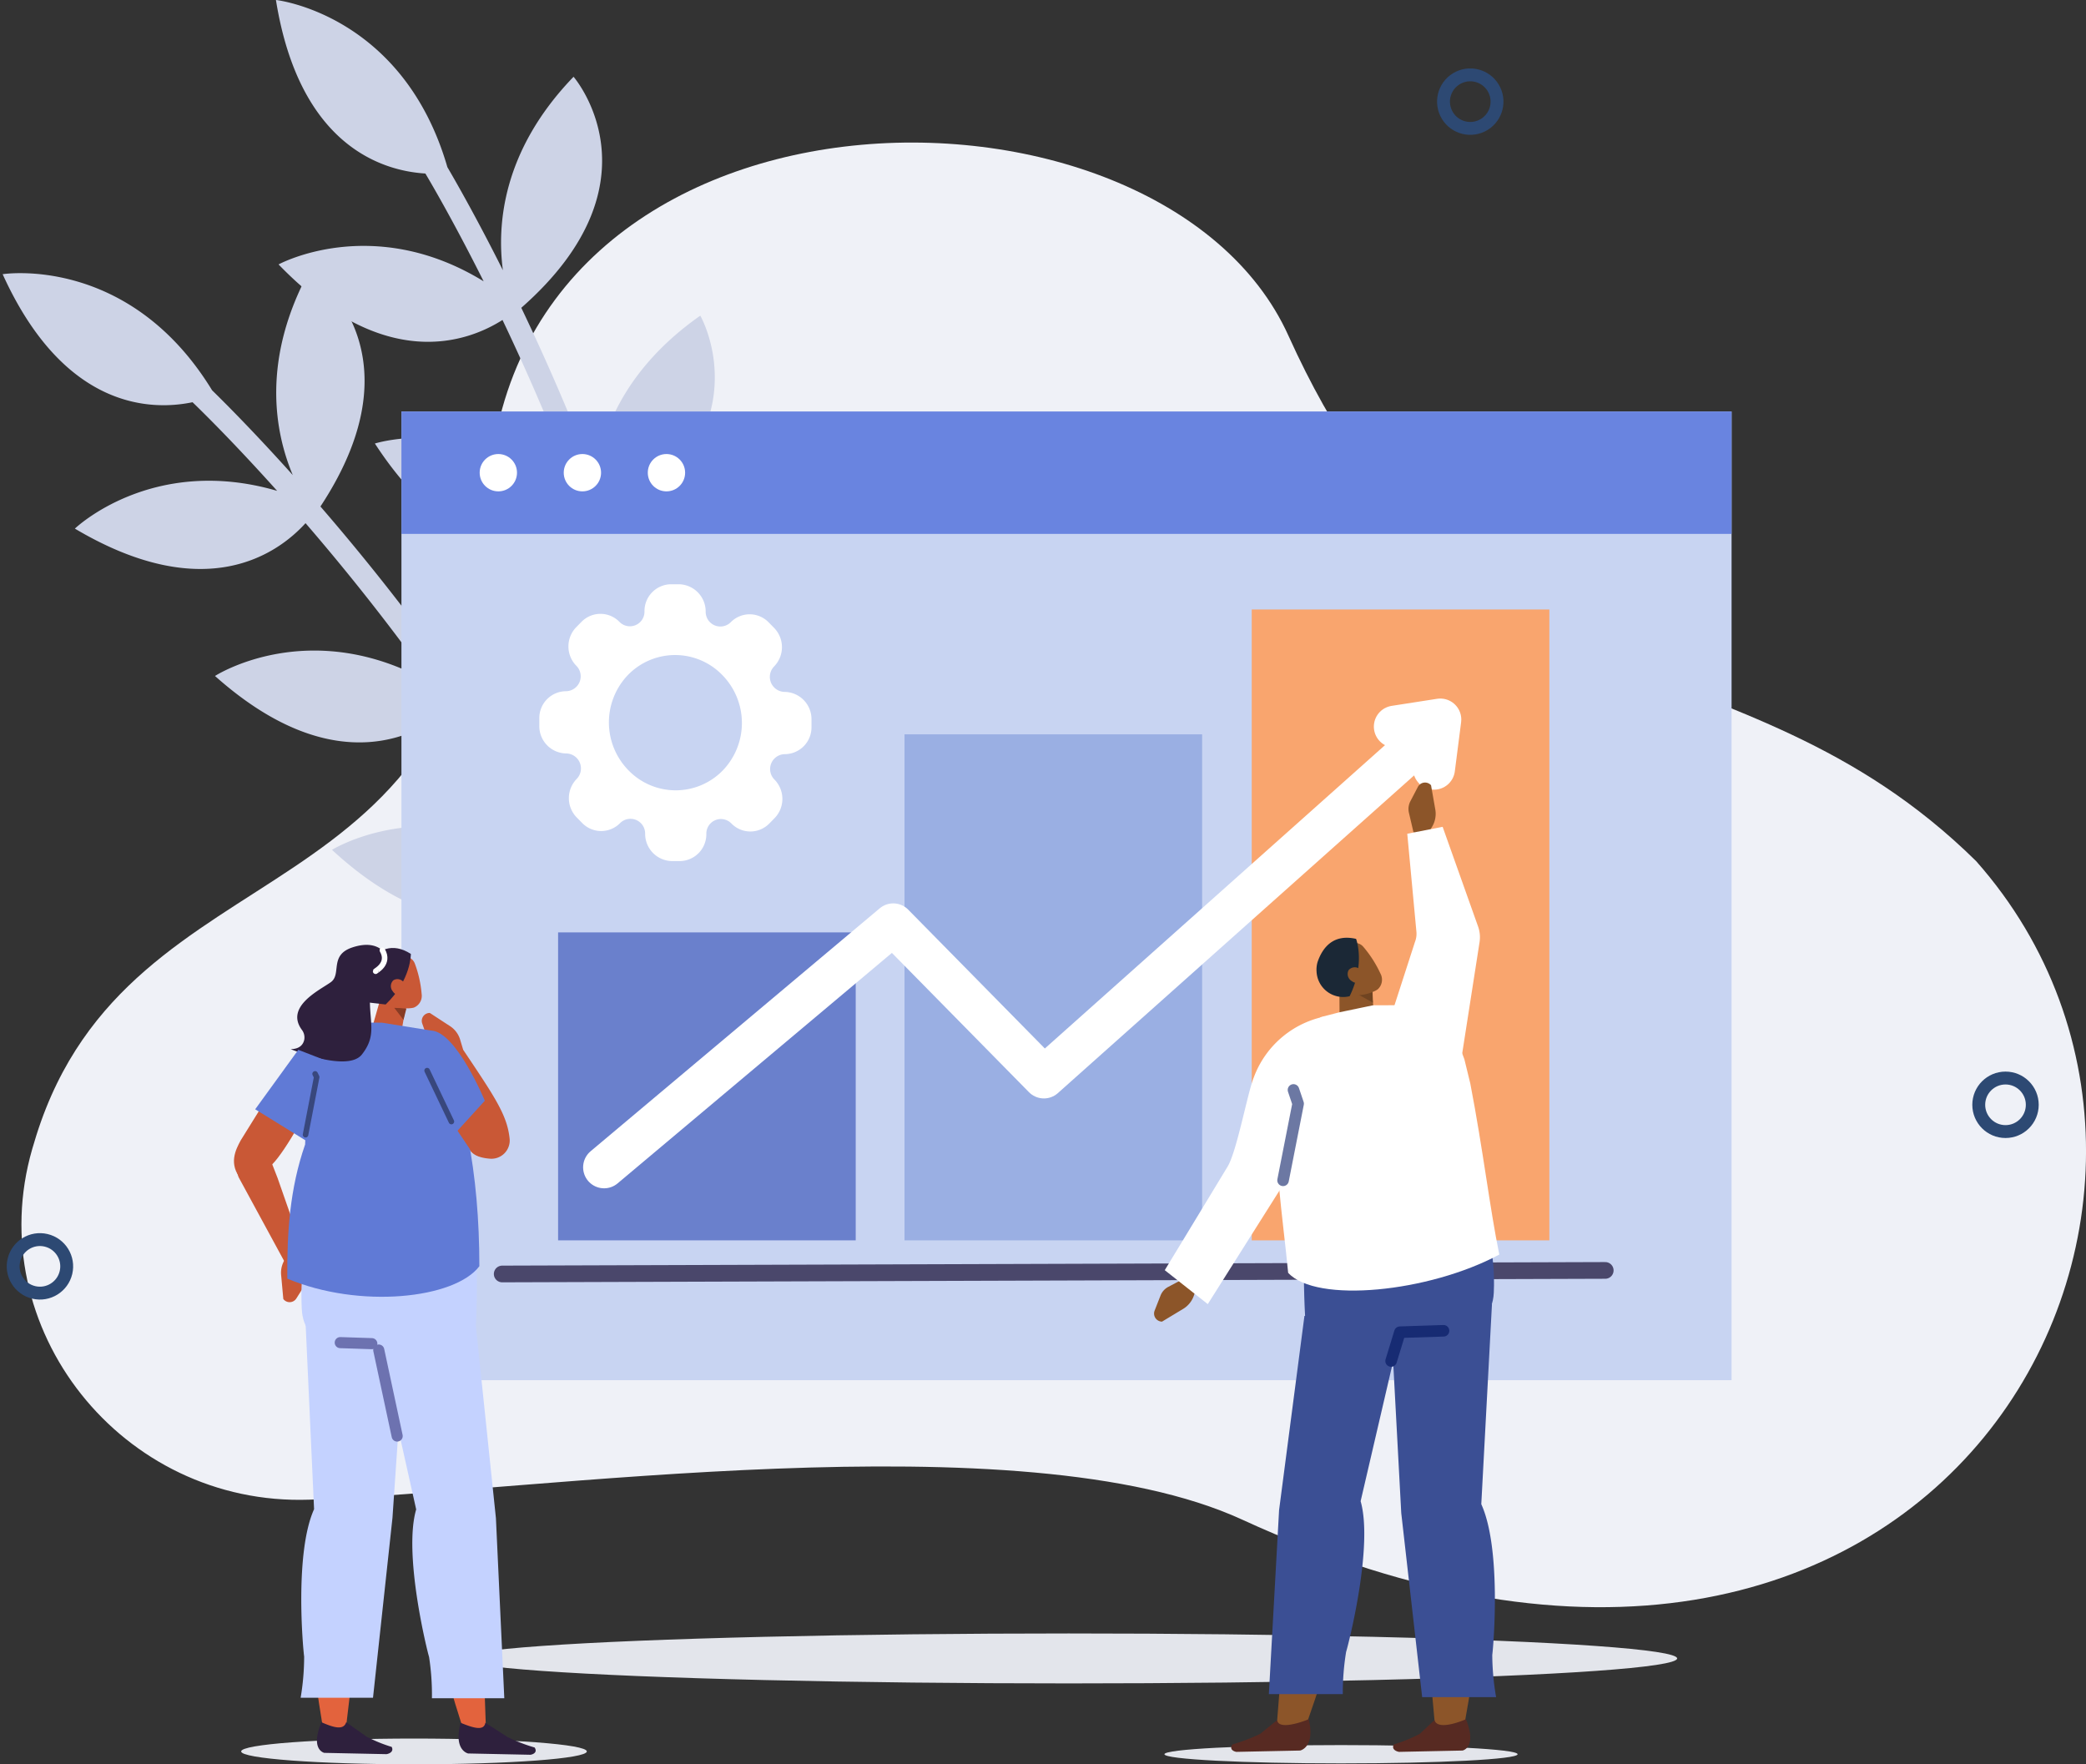 <svg xmlns="http://www.w3.org/2000/svg" width="306.1" height="258.882" viewBox="0 0 306.1 258.882">
  <rect x="0" y="0" width="306.1" height="258.882" fill="#333333" stroke="none"/>
  <g id="일러스트" transform="translate(-201.314 -218.332)">
    <path id="패스_28952" data-name="패스 28952" d="M250.728,469.281c-27.414.922-48.209-25.078-40.621-51.437q.288-1,.613-2.03c13.836-43.833,64.869-30.323,66.321-92.4,1.533-65.538,98.581-66.616,117.412-24.923,26.48,58.628,65.5,42.214,100.9,77.082,43.928,49.6-5.081,143.8-107.692,96.634C355.165,457.27,283.656,468.173,250.728,469.281Z" transform="translate(-4.07 -30.894)" fill="#eff1f7" fill-rule="evenodd"/>
    <path id="패스_28953" data-name="패스 28953" d="M373.476,294.663c-11.815,7.96-15.181,17.765-15.96,24.454-2.134-8.359-4.589-16.215-7.088-23.331,22.738-14.034,12.873-31.135,12.873-31.135-11.3,7.921-14.646,17.427-15.439,24.106l-.036-.1c-3.613-9.512-7.387-18.046-10.79-25.159,21.039-18.511,7.669-33.9,7.669-33.9-10.469,10.85-11.252,21.747-10.371,28.385-3.727-7.432-6.733-12.716-8.143-15.122-6.515-22.492-25.16-24.533-25.16-24.533,3.47,21.606,15.828,25.094,21.93,25.465,1.111,1.867,4.375,7.484,8.547,15.816-16.3-10.011-30.09-2.476-30.09-2.476,15.513,16.053,27.825,11.349,32.861,8.149,3.327,6.977,7,15.313,10.526,24.594.365.963.732,1.95,1.1,2.948-14.448-14.47-30.352-9.413-30.352-9.413,13.157,20.249,27.275,15.943,31.91,13.752,2.616,7.474,5.177,15.771,7.36,24.6-13.99-13.814-29.43-9.215-29.43-9.215,12.026,19.274,25.3,16.833,30.724,14.723,4.26,19.12,6.514,40.348,3.631,60.937a1.628,1.628,0,1,0,3.224.451c2.97-21.208.613-43.028-3.793-62.611C383.255,312.364,373.476,294.663,373.476,294.663Z" transform="translate(-59.227)" fill="#cdd3e6"/>
    <path id="패스_28954" data-name="패스 28954" d="M291.7,371.576c-9.3,10.792-9.963,21.139-8.952,27.8-4.261-7.5-8.7-14.433-12.986-20.638,18.236-19.53,4.213-33.427,4.213-33.427-8.817,10.619-9.536,20.671-8.541,27.323l-.06-.083c-5.992-8.224-11.882-15.462-17.039-21.426,15.417-23.4-1.535-34.723-1.535-34.723-7.24,13.226-5.123,23.943-2.524,30.115-5.553-6.187-9.845-10.492-11.84-12.442-12.212-19.98-30.735-17.035-30.735-17.035,9.041,19.928,21.881,20.036,27.865,18.786,1.563,1.508,6.193,6.067,12.413,13.005-18.362-5.361-29.679,5.541-29.679,5.541,19.195,11.4,29.832,3.616,33.847-.8,5.048,5.853,10.791,12.926,16.635,20.951.606.833,1.22,1.688,1.837,2.554-17.751-10.151-31.759-1.082-31.759-1.082,18.028,16.067,30.512,8.192,34.406,4.857,4.493,6.52,9.15,13.85,13.581,21.788-17.136-9.64-30.818-1.134-30.818-1.134,16.681,15.424,28.844,9.571,33.518,6.106,9.148,17.322,16.916,37.205,19.561,57.827a1.628,1.628,0,1,0,3.229-.414c-2.724-21.241-10.747-41.669-20.159-59.4C305.8,386.074,291.7,371.576,291.7,371.576Z" transform="translate(0 -58.474)" fill="#cdd3e6"/>
    <circle id="타원_224" data-name="타원 224" cx="3.927" cy="3.927" r="3.927" transform="translate(411.82 231.406) rotate(-25.67)" fill="none" stroke="#2d4973" stroke-linecap="round" stroke-linejoin="round" stroke-width="1.89"/>
    <circle id="타원_225" data-name="타원 225" cx="3.927" cy="3.927" r="3.927" transform="translate(202.45 407.069) rotate(-76.717)" fill="none" stroke="#2d4973" stroke-linecap="round" stroke-linejoin="round" stroke-width="1.89"/>
    <circle id="타원_226" data-name="타원 226" cx="3.927" cy="3.927" r="3.927" transform="translate(491.676 376.516)" fill="none" stroke="#2d4973" stroke-linecap="round" stroke-linejoin="round" stroke-width="1.89"/>
    <ellipse id="타원_227" data-name="타원 227" cx="89.28" cy="3.664" rx="89.28" ry="3.664" transform="translate(268.86 458.016)" fill="#e3e5eb"/>
    <rect id="사각형_3521" data-name="사각형 3521" width="195.185" height="142.136" transform="translate(260.221 278.714)" fill="#c8d4f2"/>
    <rect id="사각형_3522" data-name="사각형 3522" width="195.185" height="17.958" transform="translate(260.221 278.714)" fill="#6984e0"/>
    <circle id="타원_228" data-name="타원 228" cx="2.739" cy="2.739" r="2.739" transform="translate(271.701 284.954)" fill="#fff"/>
    <circle id="타원_229" data-name="타원 229" cx="2.739" cy="2.739" r="2.739" transform="translate(284.036 284.954)" fill="#fff"/>
    <circle id="타원_230" data-name="타원 230" cx="2.739" cy="2.739" r="2.739" transform="translate(296.371 284.954)" fill="#fff"/>
    <g id="그룹_5092" data-name="그룹 5092" transform="translate(283.209 307.764)">
      <rect id="사각형_3523" data-name="사각형 3523" width="43.672" height="92.57" transform="translate(101.785 0)" fill="#f9a56e"/>
      <rect id="사각형_3524" data-name="사각형 3524" width="43.672" height="74.249" transform="translate(50.834 18.32)" fill="#9aafe3"/>
      <rect id="사각형_3525" data-name="사각형 3525" width="43.672" height="45.188" transform="translate(0 47.381)" fill="#6a80cc"/>
      <path id="패스_28955" data-name="패스 28955" d="M707.715,480.887l6.672-1.038-.924,7.212" transform="translate(-584.931 -463.701)" fill="none" stroke="#fff" stroke-linecap="round" stroke-linejoin="round" stroke-width="6.158"/>
      <path id="패스_28956" data-name="패스 28956" d="M420.3,547.087l42.43-35.65L484.838,533.9l57.731-51.482" transform="translate(-413.55 -465.234)" fill="none" stroke="#fff" stroke-linecap="round" stroke-linejoin="round" stroke-width="6.158"/>
    </g>
    <line id="선_668" data-name="선 668" x1="161.861" y2="0.522" transform="translate(275.006 404.745)" fill="none" stroke="#4a476b" stroke-linecap="round" stroke-linejoin="round" stroke-width="2.45"/>
    <path id="패스_28957" data-name="패스 28957" d="M716.274,503.868h0a.853.853,0,0,1-.633-1.023l.7-2.946a.853.853,0,0,1,1.023-.633h0a.853.853,0,0,1,.633,1.023l-.7,2.946A.853.853,0,0,1,716.274,503.868Z" transform="translate(-306.436 -167.501)" fill="#fff"/>
    <g id="그룹_5093" data-name="그룹 5093" transform="translate(370.66 333.157)">
      <path id="패스_28958" data-name="패스 28958" d="M623.969,853.927c0,.742,11.6,1.343,25.914,1.343s25.914-.6,25.914-1.343-11.6-1.343-25.914-1.343S623.969,853.186,623.969,853.927Z" transform="translate(-622.446 -711.347)" fill="#e3e5eb" fill-rule="evenodd"/>
      <path id="패스_28959" data-name="패스 28959" d="M718.165,751.652s4.761-23.449.728-32.727l2-24.186-12.709-6.6,5.718,63.746Z" transform="translate(-672.662 -613.291)" fill="#8c5529" fill-rule="evenodd"/>
      <path id="패스_28960" data-name="패스 28960" d="M713.154,843.316l-2.147,2.012a21.354,21.354,0,0,1-3.819,1.559h0c-.35.658.247,1,.764,1.091l9.326-.195s2.175-.447.489-4.593C716.031,843.937,713.526,844.605,713.154,843.316Z" transform="translate(-672.005 -705.745)" fill="#572a22" fill-rule="evenodd"/>
      <path id="패스_28961" data-name="패스 28961" d="M706.358,695.193l1.489,27.781,3.068,27.006h10.85a37.454,37.454,0,0,1-.563-6.185c.2-1.49,1.349-15.622-1.61-22.124l1.567-29.357Z" transform="translate(-671.573 -615.782)" fill="#3b4f94" fill-rule="evenodd"/>
      <path id="패스_28962" data-name="패스 28962" d="M669.05,750.142s8.727-23.449,6.264-32.727l9.554-31.81-15.054,1.022-5.065,63.746Z" transform="translate(-646.763 -611.782)" fill="#8c5529" fill-rule="evenodd"/>
      <path id="패스_28963" data-name="패스 28963" d="M697.165,646.56,676.9,648.1c-3.3,1.21-1.979,20.214-1.979,20.214l13.324.617c6.355-.1,14,.849,14.282-5.589C703.052,651.534,697.165,646.56,697.165,646.56Z" transform="translate(-652.673 -588.5)" fill="#3b4f94" fill-rule="evenodd"/>
      <path id="패스_28964" data-name="패스 28964" d="M654.987,843.316l-2.488,2.012a25.355,25.355,0,0,1-4.082,1.559h0c-.461.658.077,1,.579,1.091l9.359-.195s2.25-.447,1.265-4.593C657.759,843.937,655.142,844.605,654.987,843.316Z" transform="translate(-636.92 -705.745)" fill="#572a22" fill-rule="evenodd"/>
      <path id="패스_28965" data-name="패스 28965" d="M667.148,696.6l-3.722,28.493-1.5,27.006h10.85a37.2,37.2,0,0,1,.484-6.185c.451-1.49,3.992-15.622,2.132-22.124l6.157-26.478Z" transform="translate(-645.079 -618.338)" fill="#3b4f94" fill-rule="evenodd"/>
      <path id="패스_28966" data-name="패스 28966" d="M692.041,572.512s.372,2.942.68,5.379a1.881,1.881,0,0,1-.86,1.744,2.4,2.4,0,0,1-2.1.323l-.649-.217a2.134,2.134,0,0,1-1.545-1.993c-.012-2.315-.036-6.532-.036-6.532l4.51,1.3Z" transform="translate(-660.347 -543.574)" fill="#8c5529" fill-rule="evenodd"/>
      <path id="패스_28967" data-name="패스 28967" d="M696.536,578.325l.066,1.792-2.136-1.192Z" transform="translate(-664.482 -547.813)" fill="#704421" fill-rule="evenodd"/>
      <path id="패스_28968" data-name="패스 28968" d="M683.731,565.215a1.567,1.567,0,0,1,.321-2.187l2.4-1.772a1.652,1.652,0,0,1,2.174.342,16.939,16.939,0,0,1,2.489,3.894,1.9,1.9,0,0,1-.393,2.32c-.736.543-3.461,1.462-4.65.286a22.757,22.757,0,0,1-2.341-2.884Z" transform="translate(-657.898 -537.47)" fill="#8c5529" fill-rule="evenodd"/>
      <path id="패스_28969" data-name="패스 28969" d="M684.1,567.74a3.917,3.917,0,0,1-4.846-3.617,4.024,4.024,0,0,1,.139-1.376c.771-2.283,2.422-4.168,5.662-3.423,0,0,1.4,3.631-.95,8.414Z" transform="translate(-655.408 -536.384)" fill="#1b2836" fill-rule="evenodd"/>
      <path id="패스_28970" data-name="패스 28970" d="M691.163,571.938a1.175,1.175,0,0,0,1.648-.165,1.2,1.2,0,0,0-.483-1.6,1.174,1.174,0,0,0-1.648.166A1.2,1.2,0,0,0,691.163,571.938Z" transform="translate(-662.136 -542.799)" fill="#8c5529" fill-rule="evenodd"/>
      <path id="패스_28971" data-name="패스 28971" d="M670.966,585.423l2.751-.711,4.936-1.029,5.117-.019c2.073.6,5.733.758,8.3,7.935l.867,3.552c1.9,9.862,2.868,18.349,4.257,25.105-10.339,5.542-26.86,7.2-30.985,2.677-.683-7.242-2.392-18.662-1.666-24.98C665.193,592.28,669.027,589.928,670.966,585.423Z" transform="translate(-646.533 -550.996)" fill="#fff" fill-rule="evenodd"/>
      <path id="패스_28972" data-name="패스 28972" d="M624.878,682.649l-2.594,1.372a2.448,2.448,0,0,0-1.136,1.271l-.867,2.211a1.185,1.185,0,0,0,1.086,1.618h0l3.163-1.908a3.69,3.69,0,0,0,1.539-1.993l.485-1.433Z" transform="translate(-620.197 -610.019)" fill="#8c5529"/>
      <path id="패스_28973" data-name="패스 28973" d="M648.381,587.418a14.124,14.124,0,0,0-11.249,9.141c-.9,2.231-2.47,10.794-3.816,13.018-5.82,9.618-9.228,15.209-9.228,15.209l6.313,4.981,10.7-16.948Z" transform="translate(-622.517 -553.234)" fill="#fff"/>
      <path id="패스_28974" data-name="패스 28974" d="M713.411,510.039l-.669-2.857a2.45,2.45,0,0,1,.213-1.691l1.1-2.106a1.185,1.185,0,0,1,1.933-.243h0l.637,3.638a3.688,3.688,0,0,1-.493,2.469l-.762,1.307Z" transform="translate(-675.342 -502.747)" fill="#8c5529"/>
      <path id="패스_28975" data-name="패스 28975" d="M705.02,548.233l4.04-12.492a3.244,3.244,0,0,0,.214-1.5l-1.342-14.38,5.19-1.014,5.2,14.623a4.713,4.713,0,0,1,.216,2.306l-3.1,19.883Z" transform="translate(-670.775 -512.349)" fill="#fff"/>
      <path id="패스_28976" data-name="패스 28976" d="M706.358,706.44l1.293-4.225,6.4-.21" transform="translate(-671.573 -621.56)" fill="none" stroke="#172b73" stroke-linecap="round" stroke-linejoin="round" stroke-width="1.696" fill-rule="evenodd"/>
      <path id="패스_28977" data-name="패스 28977" d="M667.087,627.732l2.21-11.246-.681-2.018" transform="translate(-648.156 -569.364)" fill="none" stroke="#6c78a3" stroke-linecap="round" stroke-linejoin="round" stroke-width="1.696" fill-rule="evenodd"/>
    </g>
    <g id="그룹_5094" data-name="그룹 5094" transform="translate(235.64 356.976)">
      <path id="패스_28978" data-name="패스 28978" d="M364.14,611.5c-1.52-5.486-2.1-8.3-3.751-13.776l3.51.865c4.694,7,6.467,9.6,6.82,13.062a2.683,2.683,0,0,1-2.9,2.92C364.358,614.3,364.658,612.466,364.14,611.5Z" transform="translate(-330.26 -583.197)" fill="#c95836"/>
      <path id="패스_28979" data-name="패스 28979" d="M358.432,592.948l-2.49-1.432a2.4,2.4,0,0,1-1.067-1.283l-.772-2.193a1.16,1.16,0,0,1,1.118-1.545h0l3.028,1.976a3.609,3.609,0,0,1,1.436,2l.425,1.418Z" transform="translate(-326.472 -576.504)" fill="#c95836"/>
      <path id="패스_28980" data-name="패스 28980" d="M339.109,852.1c0,1.043-11.356,1.889-25.363,1.889s-25.363-.846-25.363-1.889,11.356-1.889,25.363-1.889S339.109,851.056,339.109,852.1Z" transform="translate(-287.324 -733.75)" fill="#e3e5eb" fill-rule="evenodd"/>
      <path id="패스_28981" data-name="패스 28981" d="M315.236,754.819s-4.323-22.92-.242-31.989l-.824-23.56,11.746-6.533L318.555,755Z" transform="translate(-302.146 -639.853)" fill="#e3633d" fill-rule="evenodd"/>
      <path id="패스_28982" data-name="패스 28982" d="M320.228,844.279l2.962,2.095a20.585,20.585,0,0,0,3.715,1.524h0c.333.643-.256.982-.763,1.066l-9.125-.191s-2.122-.436-.412-4.489C318.293,845.016,319.845,845.54,320.228,844.279Z" transform="translate(-303.755 -730.214)" fill="#2e203d" fill-rule="evenodd"/>
      <path id="패스_28983" data-name="패스 28983" d="M325.284,699.721l-1.8,26.331-2.857,26.4H310.008a36.487,36.487,0,0,0,.517-6.046c-.2-1.456-1.405-15.269,1.456-21.624l-1.3-28.479Z" transform="translate(-300.219 -641.977)" fill="#c4d2ff" fill-rule="evenodd"/>
      <path id="패스_28984" data-name="패스 28984" d="M349.093,753.423s-7.838-22.95-5.148-32.031l-8.4-31.133,14.7,1,2.189,62.344Z" transform="translate(-315.448 -638.375)" fill="#e3633d" fill-rule="evenodd"/>
      <path id="패스_28985" data-name="패스 28985" d="M290.143,629.855a5.155,5.155,0,0,0-3.107,6.583l7.544,13.889,2.1-2.536-3.919-11.218Z" transform="translate(-286.353 -602.357)" fill="#c95836" fill-rule="evenodd"/>
      <path id="패스_28986" data-name="패스 28986" d="M306.287,673.3l.422,2.847a2.4,2.4,0,0,1-.346,1.636l-1.244,1.97a1.162,1.162,0,0,1-1.91.08h0l-.329-3.609a3.621,3.621,0,0,1,.682-2.374l.851-1.216Z" transform="translate(-295.961 -627.867)" fill="#c95836"/>
      <path id="패스_28987" data-name="패스 28987" d="M341.432,577.115l-.921,5.207a1.762,1.762,0,0,1-1.145,1.358,1.734,1.734,0,0,1-1.732-.342l-.449-.4a2.279,2.279,0,0,1-.671-2.325c.616-2.155,1.736-6.082,1.736-6.082l3.181,2.584Z" transform="translate(-315.972 -569.369)" fill="#c95836" fill-rule="evenodd"/>
      <path id="패스_28988" data-name="패스 28988" d="M345.835,584.717,345.4,586.4l-1.35-1.761Z" transform="translate(-320.519 -575.397)" fill="#873b24" fill-rule="evenodd"/>
      <path id="패스_28989" data-name="패스 28989" d="M337.31,568.7a1.534,1.534,0,0,1,1.029-1.9l2.8-.825a1.617,1.617,0,0,1,1.885,1.044,16.616,16.616,0,0,1,.982,4.416,1.858,1.858,0,0,1-1.14,2c-.859.253-3.673.183-4.371-1.3a22.319,22.319,0,0,1-1.185-3.437Z" transform="translate(-316.461 -564.231)" fill="#c95836" fill-rule="evenodd"/>
      <path id="패스_28990" data-name="패스 28990" d="M331.111,570.71s.206-4.345,1.3-5.715c1.475-1.841,3.625-3.019,6.354-1.247,0,0,.068,3.807-3.7,7.417Z" transform="translate(-312.802 -562.418)" fill="#2e203d" fill-rule="evenodd"/>
      <path id="패스_28991" data-name="패스 28991" d="M343.1,575.974a1.149,1.149,0,0,0,1.57.4,1.177,1.177,0,0,0,.093-1.634,1.15,1.15,0,0,0-1.571-.4A1.177,1.177,0,0,0,343.1,575.974Z" transform="translate(-319.785 -569.152)" fill="#c95836" fill-rule="evenodd"/>
      <path id="패스_28992" data-name="패스 28992" d="M302.8,590.993s-10.171,21.844-12.722,21.128l-3.216,1.518c-1.964-2.292-.834-4.415-.115-5.755l6.661-10.722,1.244-1.607c1.688-2.306,2.488-3.149,5.261-3.841Z" transform="translate(-285.76 -579.185)" fill="#c95836" fill-rule="evenodd"/>
      <path id="패스_28993" data-name="패스 28993" d="M314.027,652.044l19.833,1.511c3.226,1.184,1.937,19.784,1.937,19.784l-13.041.6c-6.219-.1-12.132,1.266-12.412-5.035C309.832,657.347,314.027,652.044,314.027,652.044Z" transform="translate(-300.394 -615.588)" fill="#c4d2ff" fill-rule="evenodd"/>
      <path id="패스_28994" data-name="패스 28994" d="M326.284,591.172l-7.242-1.161-2-.007-5.277,1.592c-2.608,1.156-4.408,3.05-3.547,5.779l-.444,10.512c-2.25,6.463-2.668,12.931-2.612,19.684,10.583,4.451,24.577,2.963,28.181-1.826C333.346,612.233,331.152,600.075,326.284,591.172Z" transform="translate(-297.328 -578.595)" fill="#607ad6" fill-rule="evenodd"/>
      <path id="패스_28995" data-name="패스 28995" d="M308.379,575.66a1.846,1.846,0,0,0-.361-1.462c-2.505-3.44,2.738-5.867,4.27-6.988,1.6-1.171-.274-3.948,3.136-5.086s4.514.65,4.677.6c.239-.078-.42,3.3-.42,3.3s-1.7.547-1.672,3.954.93,5.178-1.175,7.854-10.449-.786-10.449-.786C307.772,577.029,308.24,576.307,308.379,575.66Z" transform="translate(-298.058 -561.745)" fill="#2e203d" fill-rule="evenodd"/>
      <path id="패스_28996" data-name="패스 28996" d="M371.338,844.478l3.283,2.1a24.038,24.038,0,0,0,3.949,1.525h0c.432.644-.105.983-.6,1.068l-9.154-.191s-2.189-.437-1.1-4.5C369.515,845.215,371.147,845.74,371.338,844.478Z" transform="translate(-334.448 -730.332)" fill="#2e203d" fill-rule="evenodd"/>
      <line id="선_669" data-name="선 669" x2="4.634" y2="0.152" transform="translate(15.602 58.364)" fill="none" stroke="#6d72b0" stroke-linecap="round" stroke-linejoin="round" stroke-width="1.628"/>
      <path id="패스_28997" data-name="패스 28997" d="M352.211,700.343l2.94,28.161,1.23,26.432H345.762a36.323,36.323,0,0,0-.419-6.054c-.429-1.458-3.769-15.289-1.892-21.653l-5.793-25.915Z" transform="translate(-316.706 -644.388)" fill="#c4d2ff" fill-rule="evenodd"/>
      <path id="패스_28998" data-name="패스 28998" d="M353.682,596.43a2.125,2.125,0,0,1,3.88-.925c3.641,5.489,8.93,13.982,7.707,15.264l-.784.869a2.335,2.335,0,0,1-3.673-.265L354.5,601.96h0a5.744,5.744,0,0,1-1.007-3.991Z" transform="translate(-326.126 -581.308)" fill="#c95836" fill-rule="evenodd"/>
      <line id="선_670" data-name="선 670" x2="2.701" y2="12.615" transform="translate(21.253 59.454)" fill="none" stroke="#6d72b0" stroke-linecap="round" stroke-linejoin="round" stroke-width="1.628"/>
      <path id="패스_28999" data-name="패스 28999" d="M299.817,599.9l-6.327,8.724,8.372,5.173,2.022-12.318Z" transform="translate(-290.369 -584.498)" fill="#607ad6" fill-rule="evenodd"/>
      <path id="패스_29000" data-name="패스 29000" d="M348.967,596.592l6.514,11.848,4.782-5.258s-4.192-10.144-7.859-10.292S348.967,596.592,348.967,596.592Z" transform="translate(-323.447 -580.313)" fill="#607ad6" fill-rule="evenodd"/>
      <path id="패스_29001" data-name="패스 29001" d="M311.791,617.561l1.635-8.457-.23-.47" transform="translate(-301.282 -589.704)" fill="none" stroke="#38477d" stroke-linecap="round" stroke-linejoin="round" stroke-width="0.814" fill-rule="evenodd"/>
      <line id="선_671" data-name="선 671" x1="3.563" y1="7.475" transform="translate(28.348 18.45)" fill="none" stroke="#38477d" stroke-linecap="round" stroke-linejoin="round" stroke-width="0.814"/>
      <path id="패스_29002" data-name="패스 29002" d="M337.262,566.789c0-.065,2.13-1.1.991-3.074" transform="translate(-316.47 -562.92)" fill="none" stroke="#fff" stroke-linecap="round" stroke-linejoin="round" stroke-width="0.814" fill-rule="evenodd"/>
    </g>
    <path id="패스_29003" data-name="패스 29003" d="M431.266,459.338h0a2.186,2.186,0,0,1,1.511-3.734h0a3.936,3.936,0,0,0,3.919-3.987l0-1.137a4,4,0,0,0-3.944-4.011h0a2.2,2.2,0,0,1-1.534-3.744h0a4.048,4.048,0,0,0-.017-5.656l-.793-.806a3.885,3.885,0,0,0-5.56-.018h0a2.157,2.157,0,0,1-3.68-1.56h0a4,4,0,0,0-3.944-4.012l-1.117,0a3.936,3.936,0,0,0-3.919,3.986h0a2.14,2.14,0,0,1-3.671,1.537h0a3.885,3.885,0,0,0-5.56-.018l-.788.8a4.049,4.049,0,0,0,.018,5.656,2.187,2.187,0,0,1-1.511,3.734h0a3.936,3.936,0,0,0-3.919,3.987l0,1.136A4,4,0,0,0,400.7,455.5h0a2.2,2.2,0,0,1,1.534,3.743h0a4.049,4.049,0,0,0,.018,5.656l.793.806a3.885,3.885,0,0,0,5.56.018,2.157,2.157,0,0,1,3.68,1.56,4,4,0,0,0,3.944,4.011l1.118,0a3.936,3.936,0,0,0,3.919-3.987h0a2.14,2.14,0,0,1,3.671-1.537h0a3.884,3.884,0,0,0,5.56.018l.788-.8A4.049,4.049,0,0,0,431.266,459.338Zm-21.419-1.356a10.047,10.047,0,0,1-.043-14.036,9.641,9.641,0,0,1,13.8.044,10.046,10.046,0,0,1,.043,14.036A9.641,9.641,0,0,1,409.847,457.981Z" transform="translate(-116.303 -126.612)" fill="#fff"/>
  </g>
</svg>
